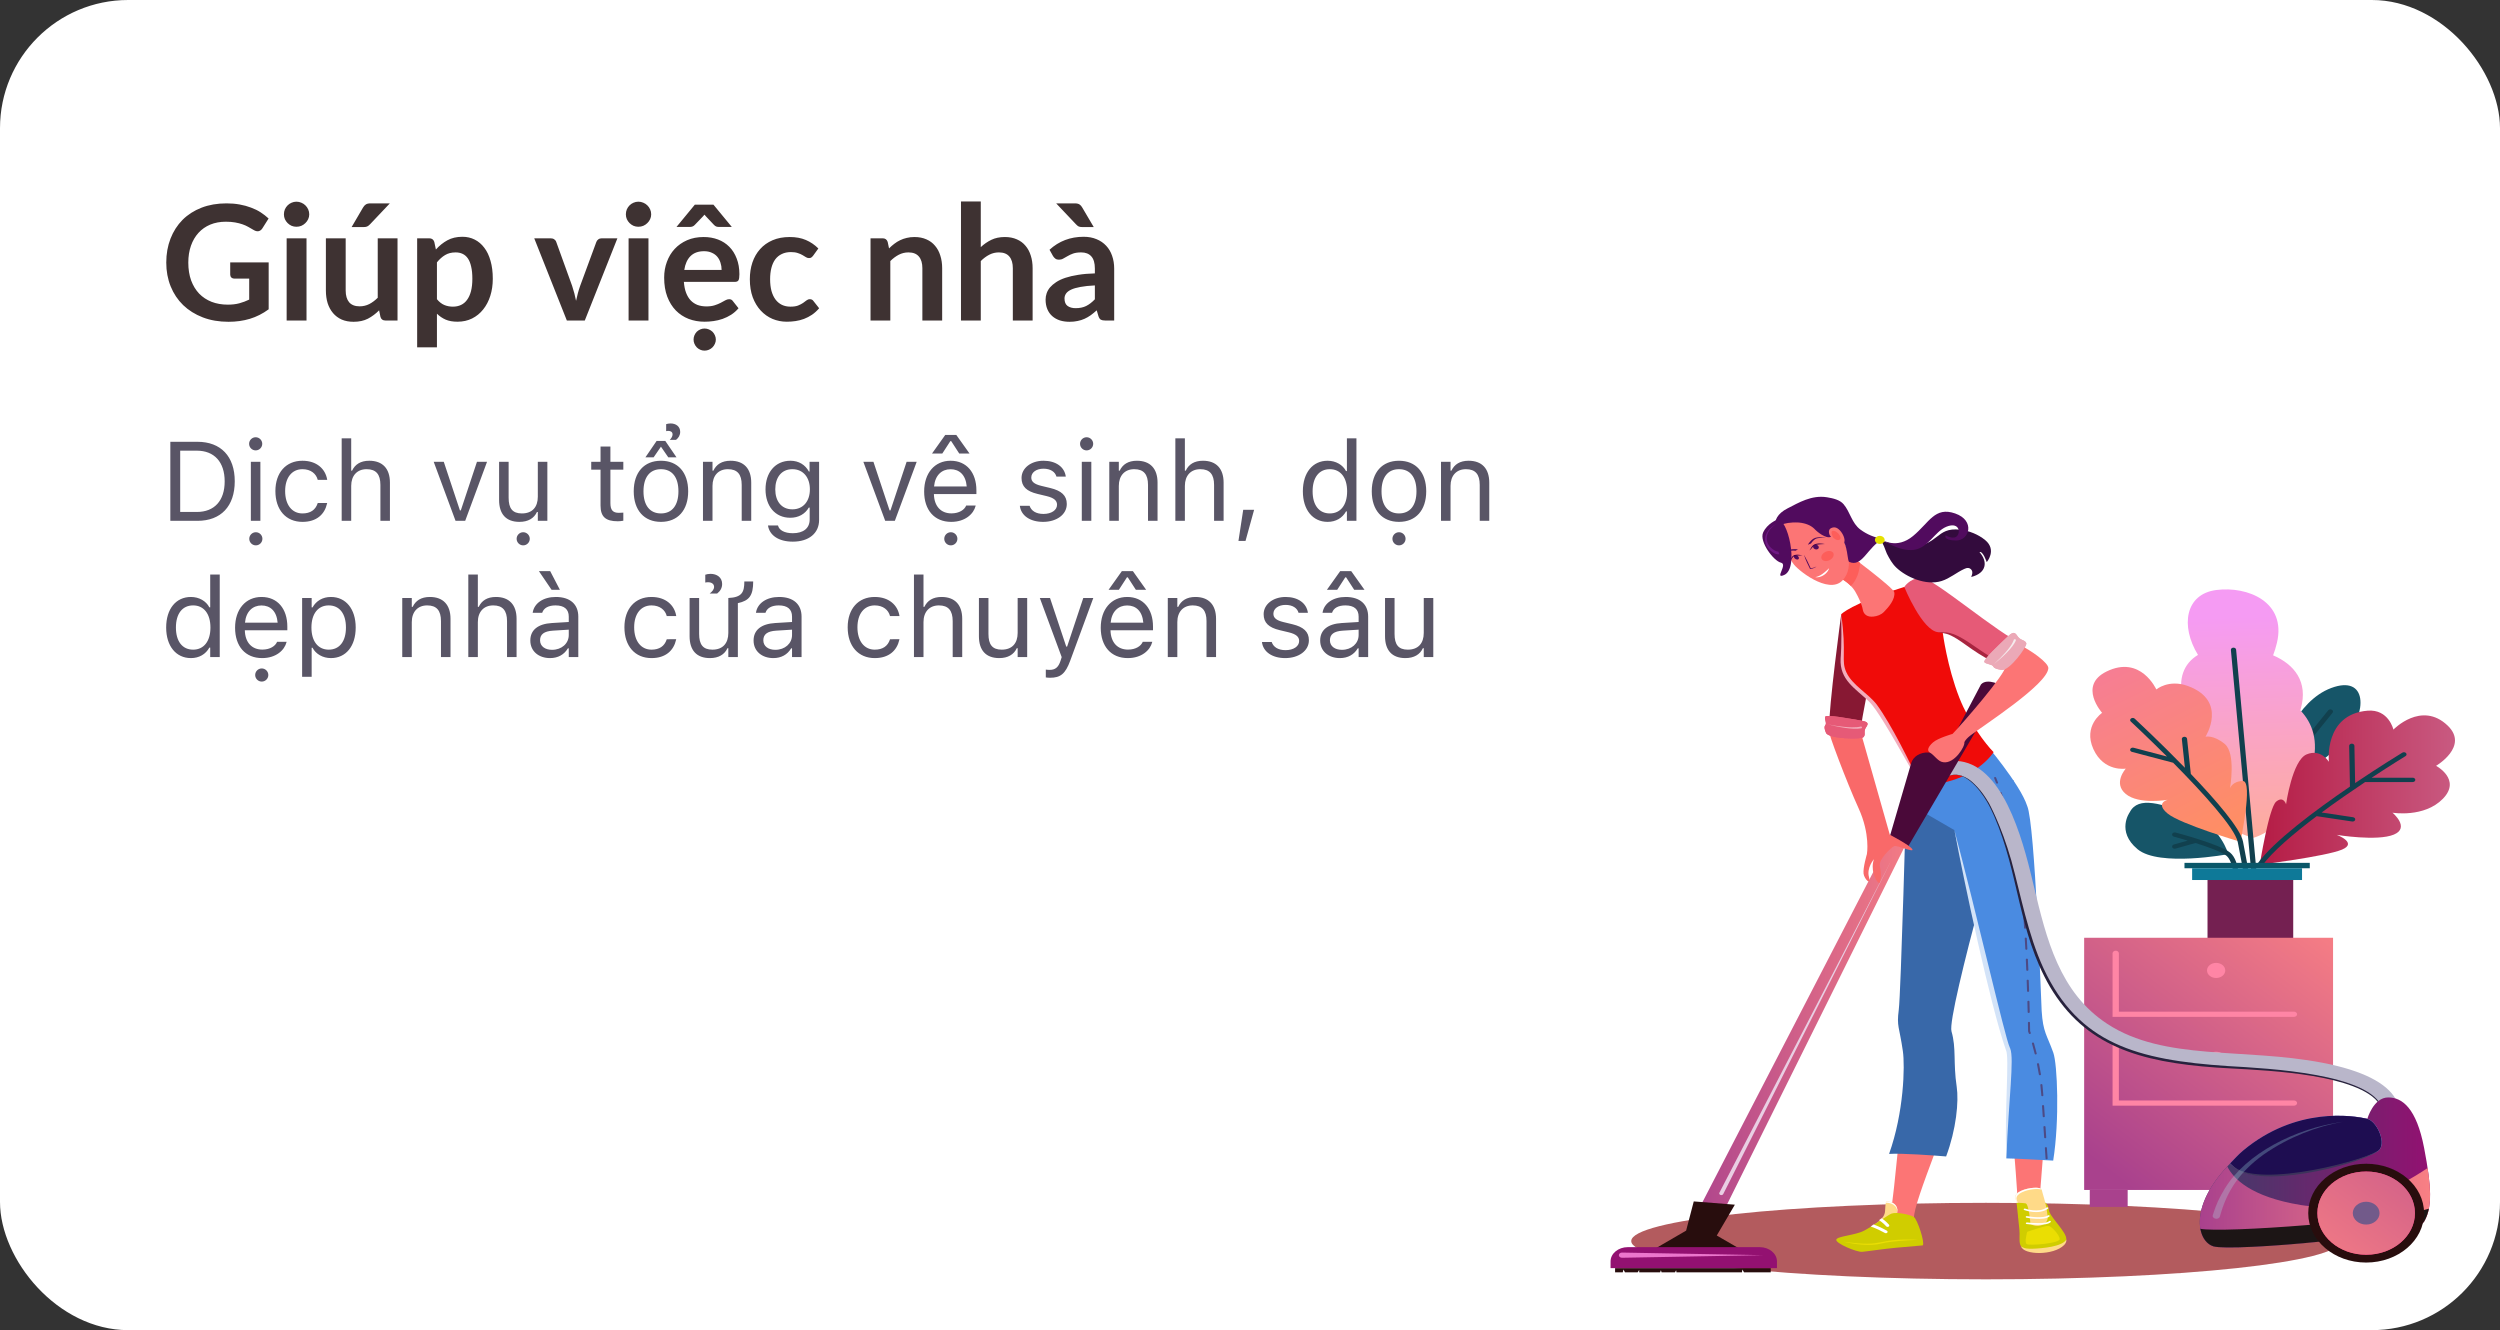 <svg xmlns="http://www.w3.org/2000/svg" width="312" height="166" viewBox="0 0 312 166" fill="none"><rect x="0" y="0" width="312" height="166" fill="#333333" stroke="none"/><rect width="312" height="166" rx="16" fill="white"></rect><path d="M33.53 32.75V38.6C32.797 39.14 32.013 39.537 31.18 39.79C30.353 40.037 29.467 40.16 28.52 40.16C27.34 40.16 26.27 39.977 25.31 39.61C24.357 39.243 23.54 38.733 22.86 38.08C22.187 37.427 21.667 36.647 21.3 35.74C20.933 34.833 20.75 33.843 20.75 32.77C20.75 31.683 20.927 30.687 21.28 29.78C21.633 28.873 22.133 28.093 22.78 27.44C23.433 26.787 24.223 26.28 25.15 25.92C26.077 25.56 27.117 25.38 28.27 25.38C28.857 25.38 29.403 25.427 29.91 25.52C30.423 25.613 30.897 25.743 31.33 25.91C31.77 26.07 32.17 26.267 32.53 26.5C32.89 26.733 33.22 26.99 33.52 27.27L32.75 28.49C32.63 28.683 32.473 28.803 32.28 28.85C32.087 28.89 31.877 28.84 31.65 28.7C31.43 28.573 31.21 28.447 30.99 28.32C30.77 28.193 30.523 28.083 30.25 27.99C29.983 27.897 29.68 27.82 29.34 27.76C29.007 27.7 28.62 27.67 28.18 27.67C27.467 27.67 26.82 27.79 26.24 28.03C25.667 28.27 25.177 28.613 24.77 29.06C24.363 29.507 24.05 30.043 23.83 30.67C23.61 31.297 23.5 31.997 23.5 32.77C23.5 33.597 23.617 34.337 23.85 34.99C24.09 35.637 24.423 36.187 24.85 36.64C25.283 37.087 25.803 37.43 26.41 37.67C27.017 37.903 27.693 38.02 28.44 38.02C28.973 38.02 29.45 37.963 29.87 37.85C30.29 37.737 30.7 37.583 31.1 37.39V34.77H29.28C29.107 34.77 28.97 34.723 28.87 34.63C28.777 34.53 28.73 34.41 28.73 34.27V32.75H33.53ZM38.253 29.74V40H35.773V29.74H38.253ZM38.593 26.75C38.593 26.963 38.549 27.163 38.463 27.35C38.376 27.537 38.259 27.7 38.113 27.84C37.973 27.98 37.806 28.093 37.613 28.18C37.419 28.26 37.213 28.3 36.993 28.3C36.779 28.3 36.576 28.26 36.383 28.18C36.196 28.093 36.033 27.98 35.893 27.84C35.753 27.7 35.639 27.537 35.553 27.35C35.473 27.163 35.433 26.963 35.433 26.75C35.433 26.53 35.473 26.323 35.553 26.13C35.639 25.937 35.753 25.77 35.893 25.63C36.033 25.49 36.196 25.38 36.383 25.3C36.576 25.213 36.779 25.17 36.993 25.17C37.213 25.17 37.419 25.213 37.613 25.3C37.806 25.38 37.973 25.49 38.113 25.63C38.259 25.77 38.376 25.937 38.463 26.13C38.549 26.323 38.593 26.53 38.593 26.75ZM49.611 29.74V40H48.101C47.774 40 47.567 39.85 47.481 39.55L47.311 38.73C46.891 39.157 46.427 39.503 45.921 39.77C45.414 40.03 44.817 40.16 44.131 40.16C43.571 40.16 43.074 40.067 42.641 39.88C42.214 39.687 41.854 39.417 41.561 39.07C41.267 38.723 41.044 38.313 40.891 37.84C40.744 37.36 40.671 36.833 40.671 36.26V29.74H43.141V36.26C43.141 36.887 43.284 37.373 43.571 37.72C43.864 38.06 44.301 38.23 44.881 38.23C45.307 38.23 45.707 38.137 46.081 37.95C46.454 37.757 46.807 37.493 47.141 37.16V29.74H49.611ZM48.651 25.38L46.181 27.99C46.054 28.123 45.931 28.217 45.811 28.27C45.697 28.317 45.547 28.34 45.361 28.34H43.881L45.301 25.91C45.401 25.737 45.517 25.607 45.651 25.52C45.784 25.427 45.984 25.38 46.251 25.38H48.651ZM54.53 37.34C54.81 37.68 55.113 37.92 55.44 38.06C55.773 38.2 56.133 38.27 56.52 38.27C56.893 38.27 57.23 38.2 57.53 38.06C57.83 37.92 58.083 37.707 58.29 37.42C58.503 37.133 58.666 36.773 58.78 36.34C58.893 35.9 58.95 35.383 58.95 34.79C58.95 34.19 58.9 33.683 58.8 33.27C58.706 32.85 58.57 32.51 58.39 32.25C58.21 31.99 57.99 31.8 57.73 31.68C57.477 31.56 57.187 31.5 56.86 31.5C56.346 31.5 55.91 31.61 55.55 31.83C55.19 32.043 54.85 32.347 54.53 32.74V37.34ZM54.4 31.14C54.82 30.667 55.297 30.283 55.83 29.99C56.363 29.697 56.99 29.55 57.71 29.55C58.27 29.55 58.78 29.667 59.24 29.9C59.706 30.133 60.106 30.473 60.44 30.92C60.78 31.36 61.04 31.907 61.22 32.56C61.407 33.207 61.5 33.95 61.5 34.79C61.5 35.557 61.397 36.267 61.19 36.92C60.983 37.573 60.687 38.14 60.3 38.62C59.92 39.1 59.456 39.477 58.91 39.75C58.37 40.017 57.763 40.15 57.09 40.15C56.517 40.15 56.026 40.063 55.62 39.89C55.213 39.71 54.85 39.463 54.53 39.15V43.35H52.06V29.74H53.57C53.89 29.74 54.1 29.89 54.2 30.19L54.4 31.14ZM77.052 29.74L72.982 40H70.742L66.672 29.74H68.712C68.899 29.74 69.052 29.783 69.172 29.87C69.299 29.957 69.382 30.067 69.422 30.2L71.402 35.68C71.509 36 71.602 36.313 71.682 36.62C71.762 36.927 71.832 37.233 71.892 37.54C71.959 37.233 72.032 36.927 72.112 36.62C72.192 36.313 72.289 36 72.402 35.68L74.422 30.2C74.469 30.067 74.552 29.957 74.672 29.87C74.792 29.783 74.935 29.74 75.102 29.74H77.052ZM80.928 29.74V40H78.448V29.74H80.928ZM81.268 26.75C81.268 26.963 81.225 27.163 81.138 27.35C81.052 27.537 80.935 27.7 80.788 27.84C80.648 27.98 80.482 28.093 80.288 28.18C80.095 28.26 79.888 28.3 79.668 28.3C79.455 28.3 79.252 28.26 79.058 28.18C78.872 28.093 78.708 27.98 78.568 27.84C78.428 27.7 78.315 27.537 78.228 27.35C78.148 27.163 78.108 26.963 78.108 26.75C78.108 26.53 78.148 26.323 78.228 26.13C78.315 25.937 78.428 25.77 78.568 25.63C78.708 25.49 78.872 25.38 79.058 25.3C79.252 25.213 79.455 25.17 79.668 25.17C79.888 25.17 80.095 25.213 80.288 25.3C80.482 25.38 80.648 25.49 80.788 25.63C80.935 25.77 81.052 25.937 81.138 26.13C81.225 26.323 81.268 26.53 81.268 26.75ZM90.057 33.69C90.057 33.37 90.01 33.07 89.917 32.79C89.83 32.503 89.697 32.253 89.517 32.04C89.337 31.827 89.107 31.66 88.827 31.54C88.553 31.413 88.233 31.35 87.867 31.35C87.153 31.35 86.59 31.553 86.177 31.96C85.77 32.367 85.51 32.943 85.397 33.69H90.057ZM85.347 35.18C85.387 35.707 85.48 36.163 85.627 36.55C85.773 36.93 85.967 37.247 86.207 37.5C86.447 37.747 86.73 37.933 87.057 38.06C87.39 38.18 87.757 38.24 88.157 38.24C88.557 38.24 88.9 38.193 89.187 38.1C89.48 38.007 89.733 37.903 89.947 37.79C90.167 37.677 90.357 37.573 90.517 37.48C90.683 37.387 90.843 37.34 90.997 37.34C91.203 37.34 91.357 37.417 91.457 37.57L92.167 38.47C91.893 38.79 91.587 39.06 91.247 39.28C90.907 39.493 90.55 39.667 90.177 39.8C89.81 39.927 89.433 40.017 89.047 40.07C88.667 40.123 88.297 40.15 87.937 40.15C87.223 40.15 86.56 40.033 85.947 39.8C85.333 39.56 84.8 39.21 84.347 38.75C83.893 38.283 83.537 37.71 83.277 37.03C83.017 36.343 82.887 35.55 82.887 34.65C82.887 33.95 83 33.293 83.227 32.68C83.453 32.06 83.777 31.523 84.197 31.07C84.623 30.61 85.14 30.247 85.747 29.98C86.36 29.713 87.05 29.58 87.817 29.58C88.463 29.58 89.06 29.683 89.607 29.89C90.153 30.097 90.623 30.4 91.017 30.8C91.41 31.193 91.717 31.68 91.937 32.26C92.163 32.833 92.277 33.49 92.277 34.23C92.277 34.603 92.237 34.857 92.157 34.99C92.077 35.117 91.923 35.18 91.697 35.18H85.347ZM91.327 28.32H89.677C89.583 28.32 89.487 28.303 89.387 28.27C89.293 28.23 89.2 28.163 89.107 28.07L88.127 27.03C88.053 26.963 87.983 26.883 87.917 26.79C87.843 26.883 87.773 26.963 87.707 27.03L86.707 28.07C86.627 28.157 86.537 28.22 86.437 28.26C86.337 28.3 86.237 28.32 86.137 28.32H84.427L86.717 25.54H89.037L91.327 28.32ZM89.337 42.38C89.337 42.567 89.297 42.743 89.217 42.91C89.143 43.077 89.043 43.223 88.917 43.35C88.79 43.477 88.64 43.577 88.467 43.65C88.293 43.723 88.113 43.76 87.927 43.76C87.74 43.76 87.563 43.723 87.397 43.65C87.23 43.577 87.083 43.477 86.957 43.35C86.837 43.223 86.74 43.077 86.667 42.91C86.593 42.743 86.557 42.567 86.557 42.38C86.557 42.193 86.593 42.013 86.667 41.84C86.74 41.673 86.837 41.527 86.957 41.4C87.083 41.28 87.23 41.183 87.397 41.11C87.563 41.037 87.74 41 87.927 41C88.113 41 88.293 41.037 88.467 41.11C88.64 41.183 88.79 41.28 88.917 41.4C89.043 41.527 89.143 41.673 89.217 41.84C89.297 42.013 89.337 42.193 89.337 42.38ZM101.48 31.91C101.407 32.003 101.333 32.077 101.26 32.13C101.193 32.183 101.093 32.21 100.96 32.21C100.833 32.21 100.71 32.173 100.59 32.1C100.47 32.02 100.327 31.933 100.16 31.84C99.993 31.74 99.793 31.653 99.56 31.58C99.334 31.5 99.05 31.46 98.71 31.46C98.277 31.46 97.897 31.54 97.57 31.7C97.243 31.853 96.97 32.077 96.75 32.37C96.537 32.663 96.377 33.02 96.27 33.44C96.163 33.853 96.11 34.323 96.11 34.85C96.11 35.397 96.167 35.883 96.28 36.31C96.4 36.737 96.57 37.097 96.79 37.39C97.01 37.677 97.277 37.897 97.59 38.05C97.903 38.197 98.257 38.27 98.65 38.27C99.043 38.27 99.36 38.223 99.6 38.13C99.847 38.03 100.053 37.923 100.22 37.81C100.387 37.69 100.53 37.583 100.65 37.49C100.777 37.39 100.917 37.34 101.07 37.34C101.27 37.34 101.42 37.417 101.52 37.57L102.23 38.47C101.957 38.79 101.66 39.06 101.34 39.28C101.02 39.493 100.687 39.667 100.34 39.8C100 39.927 99.647 40.017 99.28 40.07C98.92 40.123 98.56 40.15 98.2 40.15C97.567 40.15 96.97 40.033 96.41 39.8C95.85 39.56 95.36 39.213 94.94 38.76C94.52 38.307 94.187 37.753 93.94 37.1C93.7 36.44 93.58 35.69 93.58 34.85C93.58 34.097 93.687 33.4 93.9 32.76C94.12 32.113 94.44 31.557 94.86 31.09C95.28 30.617 95.8 30.247 96.42 29.98C97.04 29.713 97.754 29.58 98.56 29.58C99.327 29.58 99.997 29.703 100.57 29.95C101.15 30.197 101.67 30.55 102.13 31.01L101.48 31.91ZM110.952 31C111.159 30.793 111.375 30.603 111.602 30.43C111.835 30.25 112.079 30.1 112.332 29.98C112.592 29.853 112.869 29.757 113.162 29.69C113.455 29.617 113.775 29.58 114.122 29.58C114.682 29.58 115.179 29.677 115.612 29.87C116.045 30.057 116.405 30.323 116.692 30.67C116.985 31.01 117.205 31.42 117.352 31.9C117.505 32.373 117.582 32.897 117.582 33.47V40H115.112V33.47C115.112 32.843 114.969 32.36 114.682 32.02C114.395 31.673 113.959 31.5 113.372 31.5C112.945 31.5 112.545 31.597 112.172 31.79C111.799 31.983 111.445 32.247 111.112 32.58V40H108.642V29.74H110.152C110.472 29.74 110.682 29.89 110.782 30.19L110.952 31ZM122.401 30.84C122.801 30.467 123.241 30.163 123.721 29.93C124.201 29.697 124.764 29.58 125.411 29.58C125.971 29.58 126.468 29.677 126.901 29.87C127.334 30.057 127.694 30.323 127.981 30.67C128.274 31.01 128.494 31.42 128.641 31.9C128.794 32.373 128.871 32.897 128.871 33.47V40H126.401V33.47C126.401 32.843 126.258 32.36 125.971 32.02C125.684 31.673 125.248 31.5 124.661 31.5C124.234 31.5 123.834 31.597 123.461 31.79C123.088 31.983 122.734 32.247 122.401 32.58V40H119.931V25.14H122.401V30.84ZM136.64 35.62C135.927 35.653 135.327 35.717 134.84 35.81C134.353 35.897 133.963 36.01 133.67 36.15C133.377 36.29 133.167 36.453 133.04 36.64C132.913 36.827 132.85 37.03 132.85 37.25C132.85 37.683 132.977 37.993 133.23 38.18C133.49 38.367 133.827 38.46 134.24 38.46C134.747 38.46 135.183 38.37 135.55 38.19C135.923 38.003 136.287 37.723 136.64 37.35V35.62ZM130.98 31.17C132.16 30.09 133.58 29.55 135.24 29.55C135.84 29.55 136.377 29.65 136.85 29.85C137.323 30.043 137.723 30.317 138.05 30.67C138.377 31.017 138.623 31.433 138.79 31.92C138.963 32.407 139.05 32.94 139.05 33.52V40H137.93C137.697 40 137.517 39.967 137.39 39.9C137.263 39.827 137.163 39.683 137.09 39.47L136.87 38.73C136.61 38.963 136.357 39.17 136.11 39.35C135.863 39.523 135.607 39.67 135.34 39.79C135.073 39.91 134.787 40 134.48 40.06C134.18 40.127 133.847 40.16 133.48 40.16C133.047 40.16 132.647 40.103 132.28 39.99C131.913 39.87 131.597 39.693 131.33 39.46C131.063 39.227 130.857 38.937 130.71 38.59C130.563 38.243 130.49 37.84 130.49 37.38C130.49 37.12 130.533 36.863 130.62 36.61C130.707 36.35 130.847 36.103 131.04 35.87C131.24 35.637 131.497 35.417 131.81 35.21C132.123 35.003 132.507 34.823 132.96 34.67C133.42 34.517 133.953 34.393 134.56 34.3C135.167 34.2 135.86 34.14 136.64 34.12V33.52C136.64 32.833 136.493 32.327 136.2 32C135.907 31.667 135.483 31.5 134.93 31.5C134.53 31.5 134.197 31.547 133.93 31.64C133.67 31.733 133.44 31.84 133.24 31.96C133.04 32.073 132.857 32.177 132.69 32.27C132.53 32.363 132.35 32.41 132.15 32.41C131.977 32.41 131.83 32.367 131.71 32.28C131.59 32.187 131.493 32.08 131.42 31.96L130.98 31.17ZM134.12 25.38C134.393 25.38 134.597 25.427 134.73 25.52C134.863 25.607 134.977 25.737 135.07 25.91L136.5 28.34H135.09C134.903 28.34 134.75 28.317 134.63 28.27C134.517 28.217 134.4 28.123 134.28 27.99L131.81 25.38H134.12Z" fill="#3E3232"></path><path d="M21.258 65V55.136H24.642C27.567 55.136 29.297 56.961 29.297 60.058V60.071C29.297 63.175 27.574 65 24.642 65H21.258ZM22.488 63.893H24.56C26.761 63.893 28.039 62.484 28.039 60.085V60.071C28.039 57.665 26.747 56.243 24.56 56.243H22.488V63.893ZM31.908 56.209C31.457 56.209 31.088 55.84 31.088 55.389C31.088 54.938 31.457 54.568 31.908 54.568C32.359 54.568 32.728 54.938 32.728 55.389C32.728 55.84 32.359 56.209 31.908 56.209ZM31.307 65V57.631H32.496V65H31.307ZM31.929 68.062C31.477 68.062 31.108 67.693 31.108 67.242C31.108 66.791 31.477 66.422 31.929 66.422C32.38 66.422 32.749 66.791 32.749 67.242C32.749 67.693 32.38 68.062 31.929 68.062ZM37.753 65.13C35.688 65.13 34.369 63.633 34.369 61.295V61.281C34.369 58.991 35.682 57.501 37.746 57.501C39.537 57.501 40.61 58.533 40.829 59.846L40.836 59.887H39.653L39.647 59.866C39.462 59.142 38.806 58.554 37.746 58.554C36.42 58.554 35.586 59.62 35.586 61.281V61.295C35.586 62.99 36.434 64.077 37.746 64.077C38.737 64.077 39.366 63.64 39.64 62.819L39.653 62.778L40.829 62.772L40.815 62.847C40.515 64.18 39.523 65.13 37.753 65.13ZM42.641 65V54.705H43.83V58.738H43.94C44.309 57.959 44.999 57.501 46.086 57.501C47.74 57.501 48.663 58.478 48.663 60.228V65H47.474V60.516C47.474 59.19 46.927 58.554 45.751 58.554C44.575 58.554 43.83 59.347 43.83 60.639V65H42.641ZM56.852 65L54.125 57.631H55.383L57.399 63.701H57.509L59.525 57.631H60.783L58.056 65H56.852ZM64.823 65.13C63.148 65.13 62.287 64.145 62.287 62.402V57.631H63.477V62.115C63.477 63.441 63.955 64.077 65.131 64.077C66.43 64.077 67.12 63.284 67.12 61.992V57.631H68.31V65H67.12V63.899H67.011C66.648 64.686 65.903 65.13 64.823 65.13ZM65.295 68.062C64.844 68.062 64.475 67.693 64.475 67.242C64.475 66.791 64.844 66.422 65.295 66.422C65.746 66.422 66.115 66.791 66.115 67.242C66.115 67.693 65.746 68.062 65.295 68.062ZM77.101 65.055C75.583 65.055 74.947 64.494 74.947 63.086V58.615H73.785V57.631H74.947V55.724H76.178V57.631H77.791V58.615H76.178V62.785C76.178 63.653 76.478 64.002 77.244 64.002C77.456 64.002 77.572 63.995 77.791 63.975V64.986C77.559 65.027 77.333 65.055 77.101 65.055ZM83.588 54.897C83.8 54.678 83.936 54.445 83.936 54.213C83.936 53.926 83.725 53.775 83.403 53.775C83.301 53.775 83.212 53.789 83.137 53.81V52.935C83.28 52.887 83.472 52.846 83.684 52.846C84.347 52.846 84.887 53.215 84.887 53.898C84.887 54.315 84.689 54.644 84.367 54.897H83.588ZM80.546 57.077L81.947 55.026H83.027L84.429 57.077H83.403L82.487 55.744L81.571 57.077H80.546ZM82.487 65.13C80.389 65.13 79.09 63.681 79.09 61.322V61.309C79.09 58.943 80.389 57.501 82.487 57.501C84.586 57.501 85.885 58.943 85.885 61.309V61.322C85.885 63.681 84.586 65.13 82.487 65.13ZM82.487 64.077C83.882 64.077 84.668 63.059 84.668 61.322V61.309C84.668 59.565 83.882 58.554 82.487 58.554C81.093 58.554 80.307 59.565 80.307 61.309V61.322C80.307 63.059 81.093 64.077 82.487 64.077ZM87.731 65V57.631H88.92V58.738H89.029C89.398 57.959 90.089 57.501 91.176 57.501C92.83 57.501 93.753 58.478 93.753 60.228V65H92.564V60.516C92.564 59.19 92.017 58.554 90.841 58.554C89.665 58.554 88.92 59.347 88.92 60.639V65H87.731ZM98.941 67.598C97.164 67.598 96.029 66.798 95.845 65.588L95.858 65.581H97.089L97.096 65.588C97.226 66.148 97.882 66.545 98.941 66.545C100.261 66.545 101.047 65.923 101.047 64.836V63.346H100.938C100.473 64.159 99.639 64.617 98.627 64.617C96.72 64.617 95.537 63.141 95.537 61.076V61.062C95.537 58.998 96.727 57.501 98.654 57.501C99.693 57.501 100.5 58.014 100.951 58.848H101.033V57.631H102.223V64.897C102.223 66.545 100.951 67.598 98.941 67.598ZM98.887 63.565C100.254 63.565 101.074 62.539 101.074 61.076V61.062C101.074 59.6 100.247 58.554 98.887 58.554C97.519 58.554 96.754 59.6 96.754 61.062V61.076C96.754 62.539 97.519 63.565 98.887 63.565ZM110.474 65L107.746 57.631H109.004L111.021 63.701H111.13L113.146 57.631H114.404L111.677 65H110.474ZM116.312 56.605L117.966 54.281H119.347L121.001 56.605H119.716L118.711 55.054H118.602L117.597 56.605H116.312ZM118.711 65.13C116.605 65.13 115.334 63.653 115.334 61.343V61.336C115.334 59.06 116.633 57.501 118.636 57.501C120.639 57.501 121.855 58.991 121.855 61.192V61.657H116.551C116.585 63.182 117.426 64.07 118.738 64.07C119.736 64.07 120.352 63.599 120.55 63.154L120.577 63.093H121.767L121.753 63.148C121.5 64.145 120.447 65.13 118.711 65.13ZM118.629 58.56C117.535 58.56 116.701 59.306 116.571 60.707H120.646C120.522 59.251 119.716 58.56 118.629 58.56ZM118.663 68.062C118.212 68.062 117.843 67.693 117.843 67.242C117.843 66.791 118.212 66.422 118.663 66.422C119.114 66.422 119.483 66.791 119.483 67.242C119.483 67.693 119.114 68.062 118.663 68.062ZM130.182 65.13C128.541 65.13 127.413 64.337 127.276 63.12H128.493C128.691 63.735 129.279 64.139 130.223 64.139C131.214 64.139 131.918 63.667 131.918 62.997V62.983C131.918 62.484 131.542 62.136 130.633 61.917L129.491 61.644C128.11 61.315 127.488 60.714 127.488 59.654V59.648C127.488 58.424 128.664 57.501 130.229 57.501C131.774 57.501 132.848 58.273 133.012 59.477H131.843C131.686 58.895 131.111 58.492 130.223 58.492C129.348 58.492 128.705 58.943 128.705 59.593V59.606C128.705 60.105 129.074 60.42 129.942 60.632L131.077 60.905C132.465 61.24 133.135 61.842 133.135 62.895V62.908C133.135 64.221 131.856 65.13 130.182 65.13ZM135.609 56.209C135.158 56.209 134.789 55.84 134.789 55.389C134.789 54.938 135.158 54.568 135.609 54.568C136.061 54.568 136.43 54.938 136.43 55.389C136.43 55.84 136.061 56.209 135.609 56.209ZM135.008 65V57.631H136.197V65H135.008ZM138.439 65V57.631H139.629V58.738H139.738C140.107 57.959 140.798 57.501 141.885 57.501C143.539 57.501 144.462 58.478 144.462 60.228V65H143.272V60.516C143.272 59.19 142.726 58.554 141.55 58.554C140.374 58.554 139.629 59.347 139.629 60.639V65H138.439ZM146.684 65V54.705H147.873V58.738H147.982C148.352 57.959 149.042 57.501 150.129 57.501C151.783 57.501 152.706 58.478 152.706 60.228V65H151.517V60.516C151.517 59.19 150.97 58.554 149.794 58.554C148.618 58.554 147.873 59.347 147.873 60.639V65H146.684ZM154.559 67.509L155.153 63.619H156.514L155.44 67.509H154.559ZM165.688 65.13C163.821 65.13 162.598 63.619 162.598 61.322V61.309C162.598 58.998 163.814 57.501 165.688 57.501C166.699 57.501 167.581 58.007 167.984 58.793H168.094V54.705H169.283V65H168.094V63.824H167.984C167.533 64.644 166.713 65.13 165.688 65.13ZM165.961 64.077C167.301 64.077 168.121 63.024 168.121 61.322V61.309C168.121 59.606 167.301 58.554 165.961 58.554C164.614 58.554 163.814 59.593 163.814 61.309V61.322C163.814 63.038 164.614 64.077 165.961 64.077ZM174.595 65.13C172.496 65.13 171.197 63.681 171.197 61.322V61.309C171.197 58.943 172.496 57.501 174.595 57.501C176.693 57.501 177.992 58.943 177.992 61.309V61.322C177.992 63.681 176.693 65.13 174.595 65.13ZM174.595 64.077C175.989 64.077 176.775 63.059 176.775 61.322V61.309C176.775 59.565 175.989 58.554 174.595 58.554C173.2 58.554 172.414 59.565 172.414 61.309V61.322C172.414 63.059 173.2 64.077 174.595 64.077ZM174.595 68.062C174.144 68.062 173.774 67.693 173.774 67.242C173.774 66.791 174.144 66.422 174.595 66.422C175.046 66.422 175.415 66.791 175.415 67.242C175.415 67.693 175.046 68.062 174.595 68.062ZM179.838 65V57.631H181.027V58.738H181.137C181.506 57.959 182.196 57.501 183.283 57.501C184.938 57.501 185.86 58.478 185.86 60.228V65H184.671V60.516C184.671 59.19 184.124 58.554 182.948 58.554C181.772 58.554 181.027 59.347 181.027 60.639V65H179.838ZM23.828 82.13C21.962 82.13 20.738 80.619 20.738 78.322V78.309C20.738 75.998 21.955 74.501 23.828 74.501C24.84 74.501 25.722 75.007 26.125 75.793H26.234V71.705H27.424V82H26.234V80.824H26.125C25.674 81.644 24.854 82.13 23.828 82.13ZM24.102 81.077C25.441 81.077 26.262 80.024 26.262 78.322V78.309C26.262 76.606 25.441 75.554 24.102 75.554C22.755 75.554 21.955 76.593 21.955 78.309V78.322C21.955 80.038 22.755 81.077 24.102 81.077ZM32.715 82.13C30.609 82.13 29.338 80.653 29.338 78.343V78.336C29.338 76.06 30.637 74.501 32.64 74.501C34.643 74.501 35.859 75.991 35.859 78.192V78.657H30.555C30.589 80.182 31.43 81.07 32.742 81.07C33.74 81.07 34.355 80.599 34.554 80.154L34.581 80.093H35.77L35.757 80.147C35.504 81.145 34.451 82.13 32.715 82.13ZM32.633 75.561C31.539 75.561 30.705 76.306 30.575 77.707H34.649C34.526 76.251 33.72 75.561 32.633 75.561ZM32.667 85.062C32.216 85.062 31.847 84.693 31.847 84.242C31.847 83.791 32.216 83.422 32.667 83.422C33.118 83.422 33.487 83.791 33.487 84.242C33.487 84.693 33.118 85.062 32.667 85.062ZM37.705 84.461V74.631H38.895V75.807H39.004C39.455 74.986 40.275 74.501 41.301 74.501C43.167 74.501 44.391 76.012 44.391 78.309V78.322C44.391 80.633 43.174 82.13 41.301 82.13C40.289 82.13 39.407 81.624 39.004 80.838H38.895V84.461H37.705ZM41.027 81.077C42.374 81.077 43.174 80.038 43.174 78.322V78.309C43.174 76.593 42.374 75.554 41.027 75.554C39.688 75.554 38.867 76.606 38.867 78.309V78.322C38.867 80.024 39.688 81.077 41.027 81.077ZM50.201 82V74.631H51.391V75.738H51.5C51.869 74.959 52.56 74.501 53.647 74.501C55.301 74.501 56.224 75.478 56.224 77.228V82H55.034V77.516C55.034 76.189 54.487 75.554 53.312 75.554C52.136 75.554 51.391 76.347 51.391 77.639V82H50.201ZM58.445 82V71.705H59.635V75.738H59.744C60.113 74.959 60.804 74.501 61.891 74.501C63.545 74.501 64.468 75.478 64.468 77.228V82H63.278V77.516C63.278 76.189 62.731 75.554 61.556 75.554C60.38 75.554 59.635 76.347 59.635 77.639V82H58.445ZM68.836 73.606L67.257 71.281H68.665L69.875 73.606H68.836ZM68.644 82.13C67.243 82.13 66.184 81.282 66.184 79.942V79.929C66.184 78.616 67.154 77.857 68.87 77.755L70.982 77.625V76.955C70.982 76.046 70.429 75.554 69.328 75.554C68.446 75.554 67.865 75.882 67.674 76.456L67.667 76.477H66.478L66.484 76.436C66.676 75.28 67.797 74.501 69.369 74.501C71.167 74.501 72.172 75.424 72.172 76.955V82H70.982V80.913H70.873C70.408 81.699 69.636 82.13 68.644 82.13ZM67.4 79.915C67.4 80.66 68.036 81.098 68.891 81.098C70.101 81.098 70.982 80.305 70.982 79.252V78.582L69.014 78.705C67.893 78.773 67.4 79.17 67.4 79.901V79.915ZM81.311 82.13C79.247 82.13 77.928 80.633 77.928 78.295V78.281C77.928 75.991 79.24 74.501 81.305 74.501C83.096 74.501 84.169 75.533 84.388 76.846L84.394 76.887H83.212L83.205 76.866C83.02 76.142 82.364 75.554 81.305 75.554C79.978 75.554 79.144 76.62 79.144 78.281V78.295C79.144 79.99 79.992 81.077 81.305 81.077C82.296 81.077 82.925 80.64 83.198 79.819L83.212 79.778L84.388 79.772L84.374 79.847C84.073 81.18 83.082 82.13 81.311 82.13ZM88.564 74.077C88.899 73.817 89.118 73.544 89.118 73.243C89.118 72.888 88.824 72.662 88.353 72.662C88.216 72.662 88.113 72.683 88.018 72.703V71.726C88.195 71.664 88.421 71.616 88.674 71.616C89.474 71.616 90.123 72.061 90.123 72.881C90.123 73.38 89.884 73.776 89.494 74.077H88.564ZM88.599 82.13C86.924 82.13 86.062 81.145 86.062 79.402V74.631H87.252V79.115C87.252 80.441 87.731 81.077 88.906 81.077C90.205 81.077 90.895 80.284 90.895 78.992V74.631C92.605 74.549 92.892 73.906 92.892 72.566H93.999C93.999 74.316 93.514 74.966 92.085 75.273V82H90.895V80.899H90.786C90.424 81.686 89.679 82.13 88.599 82.13ZM96.508 82.13C95.106 82.13 94.047 81.282 94.047 79.942V79.929C94.047 78.616 95.018 77.857 96.733 77.755L98.846 77.625V76.955C98.846 76.046 98.292 75.554 97.191 75.554C96.31 75.554 95.728 75.882 95.537 76.456L95.53 76.477H94.341L94.348 76.436C94.539 75.28 95.66 74.501 97.232 74.501C99.03 74.501 100.035 75.424 100.035 76.955V82H98.846V80.913H98.736C98.272 81.699 97.499 82.13 96.508 82.13ZM95.264 79.915C95.264 80.66 95.899 81.098 96.754 81.098C97.964 81.098 98.846 80.305 98.846 79.252V78.582L96.877 78.705C95.756 78.773 95.264 79.17 95.264 79.901V79.915ZM109.175 82.13C107.11 82.13 105.791 80.633 105.791 78.295V78.281C105.791 75.991 107.104 74.501 109.168 74.501C110.959 74.501 112.032 75.533 112.251 76.846L112.258 76.887H111.075L111.068 76.866C110.884 76.142 110.228 75.554 109.168 75.554C107.842 75.554 107.008 76.62 107.008 78.281V78.295C107.008 79.99 107.855 81.077 109.168 81.077C110.159 81.077 110.788 80.64 111.062 79.819L111.075 79.778L112.251 79.772L112.237 79.847C111.937 81.18 110.945 82.13 109.175 82.13ZM114.062 82V71.705H115.252V75.738H115.361C115.73 74.959 116.421 74.501 117.508 74.501C119.162 74.501 120.085 75.478 120.085 77.228V82H118.896V77.516C118.896 76.189 118.349 75.554 117.173 75.554C115.997 75.554 115.252 76.347 115.252 77.639V82H114.062ZM124.706 82.13C123.031 82.13 122.17 81.145 122.17 79.402V74.631H123.359V79.115C123.359 80.441 123.838 81.077 125.014 81.077C126.312 81.077 127.003 80.284 127.003 78.992V74.631H128.192V82H127.003V80.899H126.894C126.531 81.686 125.786 82.13 124.706 82.13ZM131.043 84.584C130.886 84.584 130.681 84.57 130.517 84.543V83.565C130.66 83.593 130.845 83.6 131.009 83.6C131.686 83.6 132.096 83.292 132.362 82.444L132.499 82.007L129.771 74.631H131.043L133.066 80.694H133.176L135.192 74.631H136.443L133.565 82.451C132.957 84.106 132.349 84.584 131.043 84.584ZM138.351 73.606L140.005 71.281H141.386L143.04 73.606H141.755L140.75 72.054H140.641L139.636 73.606H138.351ZM140.75 82.13C138.645 82.13 137.373 80.653 137.373 78.343V78.336C137.373 76.06 138.672 74.501 140.675 74.501C142.678 74.501 143.895 75.991 143.895 78.192V78.657H138.59C138.624 80.182 139.465 81.07 140.777 81.07C141.775 81.07 142.391 80.599 142.589 80.154L142.616 80.093H143.806L143.792 80.147C143.539 81.145 142.486 82.13 140.75 82.13ZM140.668 75.561C139.574 75.561 138.74 76.306 138.61 77.707H142.685C142.562 76.251 141.755 75.561 140.668 75.561ZM145.74 82V74.631H146.93V75.738H147.039C147.408 74.959 148.099 74.501 149.186 74.501C150.84 74.501 151.763 75.478 151.763 77.228V82H150.573V77.516C150.573 76.189 150.026 75.554 148.851 75.554C147.675 75.554 146.93 76.347 146.93 77.639V82H145.74ZM160.396 82.13C158.756 82.13 157.628 81.337 157.491 80.12H158.708C158.906 80.735 159.494 81.139 160.438 81.139C161.429 81.139 162.133 80.667 162.133 79.997V79.983C162.133 79.484 161.757 79.136 160.848 78.917L159.706 78.644C158.325 78.315 157.703 77.714 157.703 76.654V76.647C157.703 75.424 158.879 74.501 160.444 74.501C161.989 74.501 163.062 75.273 163.227 76.477H162.058C161.9 75.895 161.326 75.492 160.438 75.492C159.562 75.492 158.92 75.943 158.92 76.593V76.606C158.92 77.106 159.289 77.42 160.157 77.632L161.292 77.905C162.68 78.24 163.35 78.842 163.35 79.894V79.908C163.35 81.221 162.071 82.13 160.396 82.13ZM165.599 73.606L167.253 71.281H168.634L170.288 73.606H169.003L167.998 72.054H167.889L166.884 73.606H165.599ZM167.219 82.13C165.817 82.13 164.758 81.282 164.758 79.942V79.929C164.758 78.616 165.729 77.857 167.444 77.755L169.557 77.625V76.955C169.557 76.046 169.003 75.554 167.902 75.554C167.021 75.554 166.439 75.882 166.248 76.456L166.241 76.477H165.052L165.059 76.436C165.25 75.28 166.371 74.501 167.943 74.501C169.741 74.501 170.746 75.424 170.746 76.955V82H169.557V80.913H169.447C168.982 81.699 168.21 82.13 167.219 82.13ZM165.975 79.915C165.975 80.66 166.61 81.098 167.465 81.098C168.675 81.098 169.557 80.305 169.557 79.252V78.582L167.588 78.705C166.467 78.773 165.975 79.17 165.975 79.901V79.915ZM175.388 82.13C173.713 82.13 172.852 81.145 172.852 79.402V74.631H174.041V79.115C174.041 80.441 174.52 81.077 175.695 81.077C176.994 81.077 177.685 80.284 177.685 78.992V74.631H178.874V82H177.685V80.899H177.575C177.213 81.686 176.468 82.13 175.388 82.13Z" fill="#595566"></path><path d="M284.6 93.684C284.6 93.684 286.46 87.53 290.943 85.86C295.426 84.19 295.535 88.85 292.583 92.352C289.632 95.854 281.922 99.833 281.922 99.833L284.6 93.684Z" fill="#165568"></path><path d="M281.921 100.104C281.859 100.104 281.795 100.089 281.738 100.058C281.587 99.976 281.547 99.807 281.647 99.682L290.559 88.65C290.659 88.525 290.863 88.492 291.014 88.575C291.165 88.658 291.205 88.826 291.105 88.951L282.194 99.983C282.13 100.061 282.026 100.104 281.921 100.104Z" fill="#11404E"></path><path d="M265.789 101.375C265.789 101.375 264.066 103.748 266.774 105.988C269.48 108.225 278.091 106.598 278.091 106.598C278.091 106.598 277.155 103.098 273.499 101.714C269.842 100.33 266.856 99.273 265.789 101.375Z" fill="#165568"></path><path d="M272.404 87.043C271.841 84.836 272.451 82.833 274.31 81.735C272.085 78.106 272.726 74.135 276.588 73.634C280.496 73.126 285.381 75.099 284.16 80.23C284.025 80.799 283.863 81.315 283.684 81.785C286.334 82.919 288.082 85.087 287.142 88.433C287.122 88.506 287.102 88.576 287.08 88.647C288.641 90.266 289.371 92.537 288.592 95.517C286.583 103.21 281.212 104.563 281.212 104.563C281.212 104.563 276.342 103.463 272.526 97.968C269.64 93.812 269.51 89.317 272.4 87.043H272.404Z" fill="url(#paint0_linear_1258_86115)"></path><path d="M282.018 107.917C282.018 107.917 283.154 100.799 284.07 100.041C284.986 99.284 285.301 100.377 285.301 100.377C285.301 100.377 286.071 94.896 287.866 94.147C289.662 93.399 290.638 95.07 290.638 95.07C290.638 95.07 289.995 89.152 295.474 88.693C298.103 88.473 298.699 91.054 298.699 91.054C298.699 91.054 302.186 87.43 305.453 90.538C308.187 93.138 304.021 95.575 304.021 95.575C304.021 95.575 307.219 97.272 304.877 99.681C302.535 102.091 298.582 101.425 298.582 101.425C298.582 101.425 300.824 103.294 298.753 104.157C296.683 105.021 291.636 104.193 291.636 104.193C291.636 104.193 294.29 105.193 292.271 106.036C290.254 106.878 282.018 107.918 282.018 107.918V107.917Z" fill="url(#paint1_linear_1258_86115)"></path><path d="M278.716 80.826C278.896 80.814 279.055 80.927 279.068 81.076L281.855 111.459C281.87 111.608 281.733 111.739 281.553 111.75C281.544 111.75 281.537 111.75 281.528 111.75C281.358 111.75 281.214 111.642 281.202 111.499L278.414 81.115C278.399 80.966 278.536 80.835 278.716 80.824V80.826Z" fill="#11404E"></path><path d="M271.298 105.391L273.028 104.905C272.336 104.697 271.719 104.524 271.303 104.414C271.13 104.369 271.036 104.215 271.092 104.072C271.147 103.931 271.332 103.852 271.505 103.898C271.733 103.958 277.088 105.387 278.319 106.406C279.594 107.46 279.486 110.546 279.481 110.677C279.476 110.823 279.33 110.939 279.153 110.939C279.15 110.939 279.146 110.939 279.142 110.939C278.962 110.934 278.82 110.809 278.825 110.659C278.858 109.834 278.747 107.528 277.855 106.79C277.298 106.33 275.599 105.712 274 105.206L271.511 105.906C271.476 105.917 271.44 105.921 271.405 105.921C271.269 105.921 271.141 105.851 271.094 105.738C271.036 105.596 271.127 105.443 271.298 105.394V105.391Z" fill="#11404E"></path><path d="M281.735 107.779C283.769 104.969 288.966 101.102 293.272 98.167L293.176 93.085C293.172 92.935 293.318 92.812 293.498 92.809C293.669 92.801 293.828 92.926 293.831 93.075L293.92 97.727C297.049 95.617 299.573 94.077 299.815 93.929C299.962 93.84 300.166 93.866 300.274 93.987C300.381 94.107 300.35 94.277 300.204 94.366C300.155 94.396 298.4 95.467 295.985 97.058H301.104C301.286 97.058 301.432 97.18 301.432 97.329C301.432 97.479 301.284 97.6 301.104 97.6H295.168C293.494 98.716 291.588 100.031 289.736 101.4L293.664 101.99C293.842 102.017 293.961 102.159 293.928 102.305C293.899 102.436 293.76 102.528 293.605 102.528C293.585 102.528 293.567 102.528 293.547 102.523L289.122 101.858C286.244 104.023 283.589 106.277 282.301 108.056C282.239 108.14 282.13 108.188 282.019 108.188C281.961 108.188 281.904 108.176 281.852 108.151C281.697 108.074 281.646 107.907 281.739 107.779H281.735Z" fill="#11404E"></path><path d="M279.601 105.059C279.601 105.059 281.212 97.473 279.918 97.473C278.623 97.473 278.306 98.367 278.306 98.367C278.306 98.367 279.071 94.027 277.651 92.851C276.23 91.675 275.245 91.946 275.245 91.946C275.245 91.946 278.088 87.471 273.058 85.616C270.646 84.726 269.109 86.045 269.109 86.045C269.109 86.045 267.168 81.7 262.89 83.807C259.309 85.57 262.344 88.962 262.344 88.962C262.344 88.962 259.939 90.589 261.252 93.484C262.564 96.378 265.298 95.925 265.298 95.925C265.298 95.925 263.657 97.733 265.298 99.09C266.938 100.447 270.52 99.813 270.52 99.813C270.52 99.813 268.921 100.209 270.52 101.531C272.119 102.853 279.604 105.058 279.604 105.058L279.601 105.059Z" fill="url(#paint2_linear_1258_86115)"></path><path d="M266.267 93.316L270.439 94.417C267.988 91.971 265.973 90.095 265.923 90.048C265.803 89.937 265.816 89.765 265.951 89.666C266.085 89.567 266.293 89.577 266.413 89.689C266.663 89.92 269.6 92.655 272.675 95.817L272.293 92.244C272.276 92.095 272.409 91.964 272.591 91.95C272.77 91.937 272.932 92.048 272.947 92.197L273.416 96.587C276.539 99.849 279.595 103.38 279.924 105.018C280.591 108.331 281.141 111.956 281.146 111.992C281.168 112.141 281.04 112.276 280.862 112.294C280.847 112.294 280.835 112.296 280.82 112.296C280.656 112.296 280.516 112.195 280.494 112.058C280.489 112.022 279.941 108.408 279.276 105.105C278.912 103.291 274.78 98.799 271.209 95.191L266.067 93.836C265.894 93.79 265.8 93.637 265.854 93.495C265.909 93.352 266.094 93.274 266.266 93.319L266.267 93.316Z" fill="#11404E"></path><path d="M275.498 109.309H286.194V117.559H275.498V109.309Z" fill="#742051"></path><path d="M272.623 107.684H288.259V108.358H272.623V107.684Z" fill="#0A5769"></path><path d="M273.578 108.357H287.295V109.826H273.578V108.357Z" fill="#0E7998"></path><path d="M203.58 154.887C203.58 157.524 223.397 159.66 247.842 159.66C272.288 159.66 292.104 157.524 292.104 154.887C292.104 152.25 272.288 150.113 247.842 150.113C223.397 150.113 203.58 152.25 203.58 154.887Z" fill="#B35B5E"></path><path d="M260.102 117.033H291.165V148.506H260.102V117.033Z" fill="url(#paint3_linear_1258_86115)"></path><path d="M285.594 148.506H290.324V150.623H285.594V148.506Z" fill="url(#paint4_linear_1258_86115)"></path><path d="M260.803 148.506H265.533V150.623H260.803V148.506Z" fill="url(#paint5_linear_1258_86115)"></path><path d="M263.646 126.905H286.282C286.5 126.905 286.677 126.759 286.677 126.579C286.677 126.4 286.5 126.253 286.282 126.253H264.435V118.972C264.435 118.793 264.258 118.646 264.041 118.646C263.825 118.646 263.648 118.793 263.648 118.972V126.905H263.646Z" fill="#FF85A5"></path><path d="M275.434 121.111C275.434 121.632 275.944 122.053 276.574 122.053C277.204 122.053 277.714 121.632 277.714 121.111C277.714 120.59 277.204 120.168 276.574 120.168C275.944 120.168 275.434 120.59 275.434 121.111Z" fill="#FF85A5"></path><path d="M263.646 137.99H286.282C286.5 137.99 286.677 137.844 286.677 137.663C286.677 137.482 286.5 137.336 286.282 137.336H264.435V130.055C264.435 129.875 264.258 129.729 264.041 129.729C263.825 129.729 263.648 129.875 263.648 130.055V137.988L263.646 137.99Z" fill="#FF85A5"></path><path d="M275.434 132.197C275.434 132.718 275.944 133.139 276.574 133.139C277.204 133.139 277.714 132.718 277.714 132.197C277.714 131.676 277.204 131.254 276.574 131.254C275.944 131.254 275.434 131.676 275.434 132.197Z" fill="#FF85A5"></path><path d="M254.579 150.012C254.522 149.625 254.741 147.106 254.985 143.998C253.785 144.01 252.588 144.04 251.392 144.1C251.64 147.081 251.829 149.951 251.907 151.982L255.607 151.318C255.28 150.6 254.728 151.042 254.579 150.014V150.012Z" fill="#FC7575"></path><path d="M251.674 150.114C251.674 150.114 251.88 152.106 252.02 153.46C252.16 154.814 251.548 155.94 253.6 156.077C255.653 156.213 257.752 155.583 257.872 154.692C257.992 153.8 255.785 151.87 255.694 150.993C255.603 150.117 254.99 149.799 254.68 150.102C254.372 150.405 251.674 150.114 251.674 150.114Z" fill="#D0CD00"></path><path d="M252.237 155.543C252.616 155.841 253.122 155.856 253.674 155.84C254.85 155.808 257.412 155.579 257.875 154.689C257.929 154.926 257.793 155.177 257.612 155.372C256.285 156.721 252.527 156.644 252.237 155.545V155.543Z" fill="#FFDA88"></path><path d="M255.548 151.866C255.654 152.981 253.828 153.438 253.161 152.463C253.15 152.448 253.139 152.432 253.13 152.417C252.076 150.846 251.965 150.402 251.746 150.045C251.504 149.647 251.185 149.102 252.205 148.629C253.223 148.157 254.771 148.092 254.811 148.489C254.838 148.756 255.392 150.185 255.548 151.864V151.866Z" fill="#FFDA88"></path><path d="M252.203 148.631C251.185 149.104 251.502 149.649 251.744 150.046C251.961 150.403 252.073 150.847 253.128 152.418C253.139 152.433 253.15 152.45 253.159 152.465C253.219 152.552 253.288 152.629 253.364 152.694C253.346 152.671 253.328 152.647 253.312 152.623C253.301 152.608 253.29 152.591 253.281 152.576C252.226 151.005 252.115 150.561 251.897 150.204C251.655 149.807 251.338 149.262 252.356 148.789C253.192 148.4 254.384 148.287 254.807 148.479C254.737 148.093 253.21 148.161 252.201 148.629L252.203 148.631Z" fill="white"></path><path d="M253.394 152.716C253.394 152.716 253.222 150.249 252.787 150.178C252.352 150.107 251.678 150.113 251.678 150.113C251.678 150.113 252.152 152.583 252.7 152.966C253.248 153.348 253.394 152.717 253.394 152.717V152.716Z" fill="#D0CD00"></path><path d="M255.627 150.759C255.631 150.789 255.616 150.821 255.586 150.844C254.451 151.67 252.703 151.044 252.63 151.018C252.568 150.996 252.541 150.937 252.568 150.886C252.596 150.835 252.667 150.812 252.729 150.835C252.745 150.841 254.407 151.434 255.425 150.693C255.476 150.657 255.553 150.66 255.598 150.702C255.616 150.719 255.626 150.74 255.627 150.759Z" fill="white"></path><path d="M255.798 151.742C255.802 151.772 255.789 151.803 255.76 151.825C255.061 152.366 252.989 151.985 252.901 151.968C252.836 151.956 252.796 151.902 252.808 151.848C252.823 151.793 252.888 151.759 252.954 151.771C253.517 151.876 255.09 152.066 255.592 151.678C255.642 151.64 255.718 151.641 255.765 151.682C255.785 151.699 255.795 151.72 255.798 151.742Z" fill="white"></path><path d="M255.949 152.449C255.951 152.475 255.942 152.502 255.92 152.523C255.374 153.059 253.174 152.792 252.924 152.761C252.859 152.752 252.812 152.702 252.823 152.646C252.833 152.592 252.895 152.554 252.961 152.562C253.6 152.645 255.343 152.774 255.732 152.393C255.776 152.351 255.852 152.345 255.903 152.381C255.929 152.399 255.944 152.423 255.947 152.45L255.949 152.449Z" fill="white"></path><path d="M252.999 153.727C252.999 153.727 252.613 155.041 252.935 155.265C253.258 155.489 257.111 155.172 257.054 154.62C256.998 154.069 256.014 153.042 255.663 152.984C255.31 152.925 252.999 153.727 252.999 153.727Z" fill="#EADE03"></path><path d="M241.429 143.959C239.897 143.833 238.361 143.789 236.818 143.897C236.518 147.016 236.203 149.769 236.046 150.93C235.891 152.08 235.784 153.113 235.686 154.035L239.245 153.89C239.245 153.89 238.921 152.875 238.865 152.043C238.796 151.029 240.094 147.534 241.429 143.961V143.959Z" fill="#FC7575"></path><path d="M235.399 149.938C235.399 149.938 236.631 149.885 236.792 150.954C236.952 152.025 235.48 153.582 235.48 153.582L233.884 152.837C233.884 152.837 235.218 152.149 235.257 151.129C235.295 150.11 235.399 149.938 235.399 149.938Z" fill="#FFDA88"></path><path d="M236.779 151.109C236.788 151.176 236.792 151.245 236.79 151.316C236.806 151.192 236.81 151.07 236.792 150.954C236.631 149.884 235.399 149.938 235.399 149.938C235.399 149.938 235.379 149.973 235.353 150.098C235.511 150.096 236.63 150.116 236.779 151.109Z" fill="white"></path><path d="M239.96 155.426C239.96 155.426 238.001 155.597 236.628 155.718C235.257 155.838 233.084 156.167 232.4 156.227C231.713 156.287 229.06 155.167 229.166 154.715C229.273 154.263 231.54 154.176 232.653 153.581C233.766 152.986 235.645 151.614 236.047 151.461C236.677 151.22 238.42 151.587 238.853 151.881C239.286 152.175 240.264 155.11 239.958 155.426H239.96Z" fill="#D0CD00"></path><path d="M239.374 154.721C233.811 154.488 235.548 155.729 230.04 154.962C231.397 155.284 233.378 155.549 234.733 155.203C235.468 155.015 236.253 154.946 237.029 154.873C237.808 154.805 238.591 154.763 239.374 154.723V154.721Z" fill="#EADE03"></path><path d="M235.533 153.83C235.468 153.911 235.336 153.931 235.24 153.877C234.901 153.684 234.16 153.306 233.463 153.067C233.581 152.984 233.699 152.898 233.821 152.811C234.659 153.122 235.426 153.554 235.478 153.585C235.575 153.64 235.6 153.75 235.535 153.83H235.533Z" fill="white"></path><path d="M235.695 153.087C235.6 153.144 235.468 153.124 235.4 153.045C235.395 153.037 235.049 152.638 234.506 152.272C234.617 152.191 234.726 152.111 234.832 152.037C235.38 152.417 235.719 152.81 235.744 152.84C235.813 152.92 235.79 153.029 235.695 153.087Z" fill="white"></path><path d="M244.195 135.62C243.741 132.583 244.166 130.845 243.546 128.71C242.927 126.574 251.312 97.385 251.312 97.385L237.918 98.846C237.918 98.846 237.237 123.969 236.964 126.047C236.689 128.125 237.033 128.106 237.477 131.175C237.75 133.058 237.605 138.835 235.758 144.008C237.301 143.901 241.345 144.197 242.876 144.325C244.144 140.933 244.471 137.465 244.196 135.621L244.195 135.62Z" fill="#3868A9"></path><path d="M256.256 131.384C255.451 129.125 254.972 128.872 254.799 126.15C254.757 125.479 253.965 102.759 252.995 100.586C252.11 97.844 247.667 92.67 247.667 92.67L239.043 93.319L238.93 100.714L243.905 103.598C244.278 105.25 249.753 129.484 250.615 130.976C251.099 131.816 250.371 138.455 250.387 144.568C251.583 144.574 255.041 144.789 256.239 144.843C257.053 139.734 256.757 132.793 256.256 131.385V131.384Z" fill="#4A8BE1"></path><path d="M243.909 103.596C245.027 109.609 248.372 125.441 250.344 131.052C250.806 131.904 250.138 138.593 250.391 144.566C250.688 137.09 251.389 132.135 250.874 130.85L250.816 130.719C250.218 129.477 246.658 113.906 243.909 103.596Z" fill="#D3E3F8"></path><path d="M249.114 97.039C249.09 96.983 249.016 96.953 248.948 96.973C248.881 96.992 248.844 97.054 248.868 97.11C248.868 97.111 248.957 97.322 249.107 97.721C249.125 97.769 249.179 97.799 249.238 97.796C249.249 97.796 249.26 97.795 249.269 97.792C249.338 97.774 249.376 97.714 249.354 97.656C249.203 97.253 249.112 97.04 249.112 97.037L249.114 97.039Z" fill="#4D4A84"></path><path d="M253.143 124.891C253.077 124.891 253.014 124.942 253.016 125.001C253.03 125.475 253.041 125.916 253.05 126.315C253.05 126.374 253.112 126.422 253.183 126.421C253.183 126.421 253.187 126.421 253.189 126.421C253.258 126.418 253.312 126.369 253.311 126.311C253.301 125.912 253.289 125.47 253.276 124.996C253.276 124.936 253.214 124.889 253.143 124.891Z" fill="#4D4A84"></path><path d="M254.182 131.474C254.074 131.041 253.96 130.608 253.84 130.186C253.823 130.129 253.752 130.093 253.683 130.106C253.614 130.12 253.57 130.179 253.586 130.236C253.707 130.656 253.821 131.087 253.927 131.516C253.94 131.569 253.998 131.605 254.062 131.602C254.067 131.602 254.074 131.602 254.08 131.6C254.151 131.588 254.196 131.531 254.182 131.474Z" fill="#4D4A84"></path><path d="M254.6 134.195C254.671 134.188 254.722 134.133 254.711 134.073C254.642 133.647 254.56 133.209 254.471 132.771C254.458 132.712 254.391 132.67 254.32 132.682C254.249 132.692 254.202 132.748 254.212 132.807C254.302 133.243 254.384 133.679 254.451 134.103C254.46 134.159 254.52 134.2 254.588 134.197C254.591 134.197 254.595 134.197 254.599 134.197L254.6 134.195Z" fill="#4D4A84"></path><path d="M253.361 128.678C253.361 128.601 253.354 128.228 253.343 127.627C253.343 127.567 253.283 127.52 253.21 127.522C253.141 127.522 253.081 127.571 253.082 127.631C253.097 128.309 253.102 128.696 253.102 128.698V128.713L253.108 128.728C253.108 128.728 253.139 128.812 253.192 128.967C253.208 129.017 253.264 129.048 253.325 129.045C253.334 129.045 253.343 129.044 253.352 129.041C253.421 129.024 253.461 128.966 253.443 128.908C253.403 128.788 253.374 128.71 253.363 128.68L253.361 128.678Z" fill="#4D4A84"></path><path d="M254.964 137.909C254.893 137.912 254.837 137.963 254.842 138.021L254.931 139.333C254.935 139.393 254.997 139.438 255.068 139.434C255.141 139.431 255.196 139.38 255.19 139.321L255.101 138.009C255.097 137.951 255.035 137.904 254.962 137.909H254.964Z" fill="#4D4A84"></path><path d="M255.319 143.159C255.248 143.162 255.191 143.213 255.197 143.271L255.286 144.585C255.29 144.643 255.352 144.69 255.423 144.685C255.495 144.682 255.55 144.631 255.545 144.573L255.455 143.259C255.452 143.201 255.39 143.154 255.319 143.159Z" fill="#4D4A84"></path><path d="M251.586 105.331C251.487 104.901 251.385 104.466 251.28 104.04C251.265 103.981 251.196 103.942 251.127 103.956C251.056 103.968 251.01 104.025 251.025 104.082C251.13 104.508 251.232 104.941 251.329 105.37C251.342 105.424 251.4 105.46 251.464 105.457C251.469 105.457 251.475 105.457 251.48 105.456C251.551 105.445 251.597 105.388 251.584 105.329L251.586 105.331Z" fill="#4D4A84"></path><path d="M254.752 135.287C254.681 135.293 254.628 135.346 254.635 135.405C254.679 135.79 254.715 136.174 254.741 136.544L254.752 136.712C254.755 136.77 254.817 136.817 254.888 136.813C254.959 136.81 255.016 136.758 255.01 136.7L254.999 136.532C254.974 136.159 254.939 135.774 254.894 135.385C254.887 135.326 254.823 135.283 254.752 135.289V135.287Z" fill="#4D4A84"></path><path d="M255.142 140.531C255.069 140.534 255.015 140.586 255.02 140.644L255.109 141.957C255.113 142.018 255.175 142.063 255.248 142.058C255.319 142.055 255.375 142.004 255.37 141.945L255.281 140.634C255.277 140.574 255.215 140.528 255.144 140.531H255.142Z" fill="#4D4A84"></path><path d="M252.946 117.108C252.943 117.048 252.883 117.003 252.81 117.006C252.739 117.009 252.684 117.06 252.688 117.119C252.713 117.559 252.737 117.997 252.759 118.432C252.762 118.492 252.823 118.537 252.895 118.536C252.966 118.533 253.021 118.483 253.017 118.423C252.996 117.988 252.972 117.55 252.946 117.11V117.108Z" fill="#4D4A84"></path><path d="M253.052 122.26C252.983 122.264 252.923 122.311 252.927 122.371C252.943 122.824 252.958 123.264 252.972 123.684C252.974 123.745 253.034 123.791 253.107 123.79C253.107 123.79 253.109 123.79 253.111 123.79C253.18 123.787 253.236 123.737 253.234 123.68C253.22 123.258 253.205 122.818 253.189 122.365C253.187 122.306 253.127 122.258 253.054 122.261L253.052 122.26Z" fill="#4D4A84"></path><path d="M252.43 111.758C252.359 111.762 252.305 111.814 252.31 111.874C252.35 112.303 252.386 112.74 252.423 113.184C252.428 113.243 252.488 113.288 252.559 113.285C252.632 113.28 252.685 113.229 252.681 113.17C252.645 112.726 252.609 112.288 252.569 111.859C252.563 111.8 252.501 111.756 252.432 111.759C252.432 111.759 252.432 111.759 252.43 111.759V111.758Z" fill="#4D4A84"></path><path d="M250.599 101.471C250.583 101.413 250.512 101.378 250.443 101.392C250.373 101.405 250.33 101.464 250.346 101.521C250.466 101.94 250.585 102.37 250.699 102.8C250.714 102.852 250.77 102.887 250.834 102.884C250.841 102.884 250.849 102.884 250.854 102.881C250.925 102.869 250.969 102.81 250.954 102.753C250.84 102.322 250.721 101.89 250.599 101.47V101.471Z" fill="#4D4A84"></path><path d="M253.081 119.737C253.08 119.677 253.018 119.631 252.947 119.633C252.947 119.633 252.947 119.633 252.945 119.633C252.874 119.636 252.819 119.686 252.821 119.744C252.841 120.189 252.861 120.628 252.877 121.057C252.879 121.118 252.939 121.164 253.012 121.161H253.016C253.087 121.158 253.141 121.109 253.14 121.05C253.121 120.619 253.103 120.181 253.083 119.735L253.081 119.737Z" fill="#4D4A84"></path><path d="M252.642 114.381C252.571 114.384 252.514 114.435 252.52 114.495C252.533 114.67 252.545 114.846 252.556 115.022C252.575 115.283 252.591 115.544 252.607 115.806C252.611 115.864 252.673 115.911 252.744 115.908C252.815 115.905 252.871 115.854 252.866 115.795C252.849 115.533 252.831 115.271 252.815 115.01C252.802 114.834 252.791 114.658 252.778 114.482C252.775 114.423 252.713 114.378 252.64 114.381H252.642Z" fill="#4D4A84"></path><path d="M249.644 98.847C249.575 98.864 249.535 98.923 249.553 98.98C249.69 99.385 249.828 99.811 249.963 100.246C249.979 100.298 250.036 100.331 250.096 100.328C250.105 100.328 250.112 100.328 250.121 100.325C250.191 100.31 250.233 100.251 250.216 100.194C250.08 99.755 249.941 99.328 249.805 98.923C249.785 98.865 249.714 98.832 249.644 98.847Z" fill="#4D4A84"></path><path d="M252.03 109.26C252.081 109.668 252.132 110.108 252.181 110.567C252.187 110.626 252.249 110.668 252.318 110.665H252.322C252.393 110.659 252.446 110.608 252.44 110.548C252.391 110.088 252.34 109.647 252.289 109.238C252.282 109.179 252.212 109.135 252.145 109.141C252.074 109.147 252.021 109.2 252.029 109.26H252.03Z" fill="#4D4A84"></path><path d="M251.613 106.662C251.693 107.046 251.771 107.481 251.846 107.957C251.855 108.015 251.915 108.054 251.982 108.051C251.986 108.051 251.99 108.051 251.992 108.051C252.063 108.043 252.114 107.989 252.104 107.93C252.03 107.451 251.951 107.013 251.87 106.626C251.857 106.567 251.791 106.528 251.718 106.539C251.647 106.549 251.6 106.605 251.613 106.664V106.662Z" fill="#4D4A84"></path><path d="M228.254 91.191C228.212 88.205 229.784 76.664 229.784 76.664C229.784 76.664 232.189 81.796 232.854 83.627C233.586 85.644 232.347 88.703 232.174 91.614C231.186 91.089 229.414 91.4 228.254 91.191Z" fill="#871833"></path><path d="M229.779 76.664C229.779 76.664 230.917 75.369 237.656 73.251C237.998 73.144 242.454 78.942 242.454 78.942C242.454 78.942 242.993 83.171 244.528 87.086C245.719 90.122 247.811 92.885 248.802 93.868C248.802 93.868 246.449 97.786 239.685 98.038C239.685 98.038 235.101 88.944 233.443 87.396C231.784 85.848 229.753 84.684 229.906 82.225C230.059 79.767 229.781 76.664 229.781 76.664H229.779Z" fill="#F00B09"></path><path d="M239.684 98.037C238.505 95.389 235.993 90.324 234.221 87.935C233.114 86.497 231.191 85.535 230.437 83.924C229.721 82.397 230.494 81.674 229.778 76.664C229.876 80.67 229.716 82.011 229.711 82.175C229.554 84.862 231.544 85.904 233.292 87.586C234.174 88.438 236.004 91.632 236.639 92.713C237.662 94.483 238.664 96.263 239.684 98.038V98.037Z" fill="#F3ACBB"></path><path d="M237.656 73.252C237.656 73.252 238.247 72.258 239.689 72.064C241.019 71.885 249.624 79.329 252.397 80.334C251.931 81.379 251.068 82.359 250.826 83.465C249.357 82.758 247.683 81.861 246.312 80.876C243.49 78.849 243.04 79.001 241.885 78.899C239.888 78.723 237.654 73.252 237.654 73.252H237.656Z" fill="#E65A77"></path><path d="M250.824 83.461C249.584 82.673 247.936 81.731 246.622 80.793C244.018 78.968 243.353 78.856 241.884 78.897C242.8 79.082 243.025 78.998 244.242 79.74C245.793 80.719 247.494 82.302 250.824 83.461Z" fill="#A8243F"></path><path d="M212.48 156.466L240.199 100.629L238.371 99.959L209.563 155.642L212.48 156.466Z" fill="url(#paint6_linear_1258_86115)"></path><path d="M206.05 156.126L210.428 153.581L211.382 149.936L216.511 150.345L214.252 154.193L217.771 156.229L206.05 156.126Z" fill="#280D0D"></path><path d="M220.989 158.26V158.788H217.655L217.446 158.433L217.393 158.788H209.226L209.181 158.525L209.035 158.788H207.367L207.28 158.525L207.183 158.788H204.574V158.484L204.383 158.788H202.8L202.609 158.433L202.518 158.788H201.562V158.26H220.989Z" fill="#280D0D"></path><path d="M219.613 155.643H203.151C201.963 155.643 200.998 156.439 200.998 157.423V158.263H221.764V157.423C221.764 156.441 220.799 155.643 219.611 155.643H219.613Z" fill="#931171"></path><path d="M219.987 156.644L202.432 156.32C202.215 156.316 202.037 156.457 202.031 156.637C202.026 156.816 202.197 156.963 202.414 156.968H202.432L219.987 156.644Z" fill="#EC76CD"></path><path d="M236.08 107.293L214.581 148.849C214.524 148.958 214.586 149.085 214.717 149.132C214.85 149.178 215.003 149.127 215.06 149.019L236.08 107.293Z" fill="#E9CFE3"></path><path d="M297.615 143.622C301.313 138.95 300.086 134.593 289.8 132.624C280.009 130.749 270.116 132.434 263.002 127.788C257.004 123.872 255.39 117.139 253.832 110.628C252.765 106.17 250.532 96.403 245.151 95.104C242.857 94.55 241.231 95.828 241.164 95.882L242.617 97.12L242.608 97.128C242.642 97.101 243.469 96.483 244.592 96.766C245.911 97.099 248.458 98.837 250.711 106.734C252.799 114.055 253.642 123.873 261.709 129.141C266.618 132.347 273.042 132.925 279.202 133.244C283.05 133.443 294.76 134.048 297.043 137.819C297.812 139.087 297.417 140.721 295.869 142.677L297.613 143.621L297.615 143.622Z" fill="#B9B6CA"></path><path d="M242.605 97.129C243.348 96.619 244.326 96.616 244.894 96.89C244.907 96.896 245.14 96.995 245.125 96.989C247.158 98.048 248.501 101.047 248.494 101.037C248.507 101.064 248.897 101.9 248.873 101.849C251.996 109.037 251.843 116.263 255.829 123.14C260.197 130.49 266.898 132.551 276.629 133.234C280.398 133.508 291.108 133.636 295.602 136.519C298.205 138.189 297.627 140.377 295.865 142.68C296.892 141.398 297.822 139.796 297.325 138.31C295.868 133.988 283.189 133.344 278.058 133.047C266.621 132.286 259.436 130.235 255.048 120.887C253.063 116.594 252.205 111.709 251.012 107.381C249.743 102.949 248.17 100.138 248.199 100.191C247.999 99.874 247.677 99.313 247.163 98.667C246.092 97.402 245.524 97.149 245.524 97.149C245.289 96.991 244.887 96.839 244.916 96.851C244.716 96.759 244.295 96.662 243.884 96.685C243.412 96.712 242.959 96.875 242.605 97.128V97.129Z" fill="#27223D"></path><path d="M238.527 95.213L235.756 104.705L237.986 105.896L249.89 85.598C249.89 85.598 248.02 84.529 247.224 85.422L242.697 94.027L240.672 93.912C239.669 93.855 238.762 94.406 238.525 95.213H238.527Z" fill="#4A0939"></path><path d="M295.441 139.636C295.441 139.636 296.202 136.959 298.055 136.959C299.8 136.959 301.573 138.298 302.526 143.247C303.476 148.197 303.571 150.671 302.526 152.457C301.479 154.243 278.464 156.231 276.23 155.541C273.996 154.852 272.902 149.699 279.939 143.695C286.977 137.691 295.441 139.638 295.441 139.638V139.636Z" fill="url(#paint7_linear_1258_86115)"></path><path d="M276.229 155.54C278.465 156.23 301.48 154.242 302.525 152.457C303.377 151.006 303.472 149.096 302.965 145.77C299.273 148.253 293.207 151.378 287.142 150.388C280.865 149.364 278.706 147.067 277.963 145.574C273.145 150.742 274.23 154.926 276.227 155.541L276.229 155.54Z" fill="url(#paint8_linear_1258_86115)"></path><path d="M278.313 145.205C278.484 145.367 278.701 145.56 278.83 145.671C282.201 148.546 296.056 144.697 296.983 143.45C297.758 142.405 296.573 139.915 295.437 139.636C293.671 139.204 286.544 138.186 279.936 143.693C279.329 144.197 278.798 144.708 278.311 145.205H278.313Z" fill="#9986CE"></path><path d="M278.313 145.204C278.484 145.367 278.701 145.559 278.83 145.671C282.201 148.545 296.056 144.696 296.983 143.45C297.758 142.405 296.573 139.914 295.437 139.635C293.671 139.203 286.544 138.083 279.936 143.591C279.329 144.096 278.798 144.707 278.311 145.204H278.313Z" fill="#9986CE"></path><path d="M278.313 145.204C278.484 145.367 278.701 145.559 278.83 145.671C282.201 148.545 296.056 144.696 296.983 143.45C297.758 142.405 296.573 139.914 295.437 139.635C293.671 139.203 286.544 138.083 279.936 143.591C279.329 144.096 278.798 144.707 278.311 145.204H278.313Z" fill="#1E0D51"></path><path d="M278.753 145.577C282.05 148.399 295.951 144.615 296.985 143.451C295.924 144.84 283.172 148.451 279.184 145.964C278.846 145.751 278.563 145.489 278.314 145.207C278.447 145.343 278.605 145.455 278.753 145.579V145.577Z" fill="#3C335B"></path><path d="M303.123 150.846C303.001 151.454 302.804 151.98 302.524 152.457C301.477 154.243 278.463 156.231 276.228 155.541C275.451 155.302 274.814 154.522 274.606 153.354C277.361 153.898 297.73 152.418 303.123 150.847V150.846Z" fill="#1C1515"></path><path d="M288.067 151.401C288.067 154.807 291.303 157.567 295.294 157.567C299.286 157.567 302.523 154.807 302.523 151.401C302.523 147.995 299.288 145.234 295.294 145.234C291.301 145.234 288.067 147.995 288.067 151.401Z" fill="#280D0D"></path><path d="M289.21 151.401C289.21 154.268 291.936 156.593 295.298 156.593C298.659 156.593 301.385 154.268 301.385 151.401C301.385 148.534 298.659 146.207 295.298 146.207C291.936 146.207 289.21 148.532 289.21 151.401Z" fill="#ED1E79"></path><path d="M289.21 151.401C289.21 154.268 291.936 156.593 295.298 156.593C298.659 156.593 301.385 154.268 301.385 151.401C301.385 148.534 298.659 146.207 295.298 146.207C291.936 146.207 289.21 148.532 289.21 151.401Z" fill="url(#paint9_linear_1258_86115)"></path><path d="M293.627 151.401C293.627 152.187 294.376 152.826 295.297 152.826C296.218 152.826 296.967 152.187 296.967 151.401C296.967 150.615 296.218 149.977 295.297 149.977C294.376 149.977 293.627 150.615 293.627 151.401Z" fill="#725A8A"></path><path opacity="0.26" d="M292.379 139.998C286.403 140.837 280.334 143.958 277.675 148.303C276.936 149.554 276.661 150.081 276.16 151.629C276.004 152.111 276.885 152.308 277.042 151.825C277.045 151.814 277.054 151.783 277.051 151.793C277.875 148.782 279.381 146.338 282.497 144.086C285.669 141.873 289.238 140.548 292.379 139.998Z" fill="#AEF2F3"></path><path d="M232.374 91.933L235.85 104.178C235.85 104.178 238.321 105.454 238.649 105.97C238.978 106.487 236.744 105.445 236.394 105.597C236.043 105.75 234.382 107.262 234.608 108.142C234.868 109.158 234.683 110.325 234.481 110.194C233.974 109.867 233.437 108.416 233.872 107.222C233.872 107.222 232.927 108.31 233.248 109.452C233.568 110.592 232.665 109.739 232.572 109.029C232.479 108.318 232.991 106.589 232.991 106.589C232.991 106.589 233.43 104.109 231.951 100.873C230.473 97.637 228.075 91.266 228.251 91.189C228.426 91.112 232.376 91.931 232.376 91.931L232.374 91.933Z" fill="#F96969"></path><path d="M227.892 91.465C227.892 91.465 227.553 90.769 227.79 90.516C228.028 90.261 227.651 89.752 227.793 89.441C227.937 89.129 230.88 89.7 232.267 89.928C233.655 90.157 232.857 90.617 232.742 91.055C232.626 91.493 232.833 91.701 232.553 92.001C232.273 92.3 228.214 92.23 227.892 91.466V91.465Z" fill="#E65A77"></path><path d="M228.132 90.404C229.201 90.681 231.204 91.111 232.282 90.895C232.451 90.862 232.384 90.63 232.214 90.674C232.187 90.675 231.663 90.864 230.184 90.716C229.496 90.65 228.811 90.541 228.132 90.404Z" fill="#F2ACBB"></path><path d="M249.814 83.605C249.814 83.605 248.907 83.513 248.773 83.198C248.636 82.885 247.902 82.916 247.656 82.645C247.409 82.376 249.587 80.389 250.572 79.432C251.557 78.474 251.606 79.326 251.999 79.639C252.393 79.953 252.72 79.898 252.881 80.269C253.041 80.639 250.785 83.745 249.816 83.603L249.814 83.605Z" fill="#EBA9B7"></path><path d="M248.839 82.878C249.702 82.193 251.226 80.862 251.581 79.918C251.638 79.77 251.361 79.704 251.315 79.856C251.303 79.879 251.215 80.38 250.267 81.448C249.826 81.946 249.345 82.422 248.839 82.877V82.878Z" fill="#F5EBED"></path><path d="M227.892 91.465C227.892 91.465 227.553 90.769 227.79 90.516C228.028 90.261 227.651 89.752 227.793 89.441C227.937 89.129 230.88 89.7 232.267 89.928C233.655 90.157 232.857 90.617 232.742 91.055C232.626 91.493 232.833 91.701 232.553 92.001C232.273 92.3 228.214 92.23 227.892 91.466V91.465Z" fill="#E65A77"></path><path d="M228.132 90.404C229.201 90.681 231.204 91.111 232.282 90.895C232.451 90.862 232.384 90.63 232.214 90.674C232.187 90.675 231.663 90.864 230.184 90.716C229.496 90.65 228.811 90.541 228.132 90.404Z" fill="#F2ACBB"></path><path d="M241.237 92.653C241.849 92.112 243.679 91.59 243.679 91.59C244.781 90.457 250.396 84.003 250.285 83.151C250.269 83.029 249.938 82.873 249.379 82.687C250.056 81.882 250.983 80.974 251.948 80.418C253.446 81.15 255.67 82.711 255.633 83.392C255.524 85.393 247.694 90.427 245.926 91.772C245.531 92.073 245.291 92.349 245.152 92.614C245.267 93.15 243.907 95.361 242.507 95.124C242.159 95.065 241.971 94.915 241.647 94.614C241.321 94.312 241.219 94.153 240.835 93.909C240.451 93.665 240.627 93.194 241.239 92.653H241.237Z" fill="#FC7575"></path><path d="M249.814 83.605C249.814 83.605 248.907 83.513 248.773 83.198C248.636 82.885 247.902 82.916 247.656 82.645C247.409 82.376 249.587 80.389 250.572 79.432C251.557 78.474 251.606 79.326 251.999 79.639C252.393 79.953 252.72 79.898 252.881 80.269C253.041 80.639 250.785 83.745 249.816 83.603L249.814 83.605Z" fill="#EBA9B7"></path><path d="M248.839 82.878C249.702 82.193 251.226 80.862 251.581 79.918C251.638 79.77 251.361 79.704 251.315 79.856C251.303 79.879 251.215 80.38 250.267 81.448C249.826 81.946 249.345 82.422 248.839 82.877V82.878Z" fill="#F5EBED"></path><path d="M238.273 68.21C242.015 68.176 241.524 65.75 244.614 66.104C245.761 66.235 246.897 66.703 247.744 67.397C249.255 68.638 247.944 70.156 247.944 70.156C247.944 70.156 247.478 68.737 247.037 68.898C248.11 70.106 247.926 71.522 246.007 72.008C246.089 71.797 246.172 71.579 246.14 71.359C246.107 71.139 245.925 70.918 245.661 70.885C245.477 70.862 245.295 70.931 245.133 71.007C244.151 71.458 243.355 72.178 242.307 72.511C240.384 73.121 237.898 72.029 236.642 70.82C236.126 70.323 235.791 69.704 235.486 69.106C235.374 68.891 234.943 67.527 234.703 67.472C235.888 67.742 237.028 68.224 238.275 68.212L238.273 68.21Z" fill="#330B3D"></path><path d="M229.16 71.898C229.16 71.898 230.797 72.555 231.542 73.842C231.945 74.538 232.372 75.451 232.469 76.054C232.569 76.687 233.044 77.035 233.8 76.95C234.263 76.899 234.749 76.74 235.118 76.366C235.707 75.77 236.544 74.783 236.409 73.922C236.32 73.345 230.566 69.076 230.566 69.076L229.159 71.898H229.16Z" fill="#FC7575"></path><path d="M229.162 71.898L230.569 69.076C230.569 69.076 231.246 69.578 232.139 70.261C232.059 71.285 231.767 72.377 230.982 73.119C230.185 72.311 229.163 71.898 229.163 71.898H229.162Z" fill="#FD5E5A"></path><path d="M221.697 65.77C221.697 65.77 221.186 66.612 221.546 67.641C221.909 68.671 223.287 69.453 223.744 70.262C224.201 71.07 228.185 74.234 229.915 72.466C231.645 70.698 230.21 67.571 229.837 66.914C229.465 66.258 226.677 64.666 225.042 64.645C223.407 64.624 221.696 65.771 221.696 65.771L221.697 65.77Z" fill="#FC7575"></path><path d="M225.128 69.242C225.435 69.742 225.743 70.373 225.969 70.905C226.211 70.897 226.488 70.828 226.695 70.689C226.42 70.983 225.921 70.995 225.894 71.002C225.687 70.572 225.382 70.007 225.128 69.242Z" fill="#510B5E"></path><path d="M225.622 67.981C225.622 67.981 225.869 67.498 226.35 67.21C226.831 66.923 227.876 67.088 227.876 67.088C227.876 67.088 226.845 67.076 226.534 67.28C226.223 67.483 226.013 67.826 226.013 67.826L225.622 67.981Z" fill="#510B5E"></path><path d="M224.39 68.564C224.39 68.564 223.816 68.46 223.346 68.611C222.876 68.761 222.643 69.514 222.643 69.514C222.643 69.514 223.026 68.855 223.346 68.766C223.667 68.677 224.087 68.73 224.087 68.73L224.39 68.564Z" fill="#510B5E"></path><path d="M228.273 70.91C227.399 71.766 226.971 71.933 226.542 72.04C227.337 72.153 228.135 71.505 228.273 70.91Z" fill="white"></path><path d="M226.386 68.462C226.53 68.59 226.757 68.61 226.892 68.504C227.027 68.399 227.019 68.211 226.874 68.083C226.728 67.955 226.502 67.935 226.368 68.041C226.233 68.146 226.24 68.334 226.386 68.462Z" fill="#510B5E"></path><path d="M227.744 67.893C225.994 67.58 226.114 68.452 225.809 68.687C226.098 68.547 226.213 68.119 226.573 68.017C226.866 67.929 227.396 67.914 227.744 67.893Z" fill="#42004A"></path><path d="M223.998 69.704C224.141 69.833 224.341 69.871 224.446 69.786C224.55 69.702 224.519 69.53 224.377 69.399C224.235 69.27 224.035 69.232 223.931 69.317C223.827 69.399 223.858 69.573 224 69.704H223.998Z" fill="#510B5E"></path><path d="M224.951 69.32C223.453 68.939 223.607 69.802 223.365 70.021C223.602 69.896 223.671 69.48 223.97 69.393C224.212 69.32 224.66 69.325 224.951 69.319V69.32Z" fill="#42004A"></path><path d="M227.441 69.881C227.69 70.1 228.173 70.06 228.521 69.79C228.868 69.521 228.949 69.123 228.701 68.903C228.453 68.683 227.969 68.724 227.621 68.994C227.273 69.263 227.193 69.661 227.441 69.881Z" fill="#FD5E5A"></path><path d="M221.567 65.803C221.398 64.973 221.813 64.092 223.086 63.446C224.455 62.751 226.087 61.745 228.01 62.059C228.809 62.19 229.623 62.391 230.076 62.922C230.907 63.897 231.094 65.293 232.187 66.098C232.979 66.682 233.96 67.112 235.002 67.247C233.014 68.307 232.405 70.888 230.748 70.108C230.426 69.519 230.748 67.041 228.625 66.294C228.561 66.408 228.753 66.871 228.505 66.993C227.904 67.289 226.766 66.377 226.387 65.952C225.97 65.57 225.379 65.297 224.479 65.21C222.294 65.101 221.72 65.877 221.598 65.919C221.591 65.911 221.578 65.869 221.567 65.8V65.803Z" fill="#510B5E"></path><path d="M221.783 64.857C221.783 64.857 220.523 65.343 220.032 66.474C219.54 67.605 221.353 70.016 222.262 70.221C223.171 70.426 221.352 72.361 222.683 71.749C224.571 70.882 223.08 64.491 221.781 64.857H221.783Z" fill="#510B5E"></path><path d="M221.699 65.379C219.968 66.272 219.829 68.004 221.241 68.937C221.481 69.095 221.772 69.226 222.065 69.169L221.931 68.83C221.831 68.873 221.556 68.743 221.463 68.689C220.126 67.937 220.133 66.331 221.699 65.379Z" fill="#6F1884"></path><path d="M228.351 66.781C228.351 66.781 227.924 65.95 228.826 65.82C229.727 65.691 230.701 67.74 229.909 67.862C229.117 67.984 228.351 66.781 228.351 66.781Z" fill="#FC7575"></path><path d="M228.775 67.084C228.775 67.084 228.292 66.191 228.82 66.242C229.349 66.294 229.949 67.11 229.593 67.343C229.236 67.576 228.775 67.084 228.775 67.084Z" fill="#FD5E5A"></path><path d="M234.922 67.383C234.922 67.383 236.716 68.575 238.744 66.896C240.773 65.216 241.459 63.193 244 64.079C246.542 64.963 245.788 67.47 244.112 67.452C242.437 67.434 242.816 66.806 242.816 66.806C242.816 66.806 243.83 67.425 244.276 66.853C244.722 66.279 244.375 65.121 242.894 65.744C241.414 66.368 240.658 68.384 238.841 68.622C237.024 68.86 234.922 67.384 234.922 67.384V67.383Z" fill="#510B5E"></path><path d="M234.023 67.541C234.13 67.803 234.476 67.945 234.793 67.854C235.112 67.766 235.281 67.48 235.172 67.218C235.064 66.955 234.718 66.814 234.402 66.904C234.085 66.995 233.914 67.279 234.023 67.543V67.541Z" fill="#E6E100"></path><defs><linearGradient id="paint0_linear_1258_86115" x1="278.837" y1="77.005" x2="279.907" y2="108.501" gradientUnits="userSpaceOnUse"><stop stop-color="#F59BF3"></stop><stop offset="1" stop-color="#FFAF90"></stop></linearGradient><linearGradient id="paint1_linear_1258_86115" x1="306.381" y1="98.297" x2="282.018" y2="98.297" gradientUnits="userSpaceOnUse"><stop stop-color="#C95A81"></stop><stop offset="1" stop-color="#B51C45"></stop></linearGradient><linearGradient id="paint2_linear_1258_86115" x1="278.599" y1="104.601" x2="265.463" y2="78.127" gradientUnits="userSpaceOnUse"><stop stop-color="#FF8F62"></stop><stop offset="0.09" stop-color="#FE8D67"></stop><stop offset="1" stop-color="#F57B9B"></stop></linearGradient><linearGradient id="paint3_linear_1258_86115" x1="293.651" y1="116.681" x2="268.129" y2="150.003" gradientUnits="userSpaceOnUse"><stop stop-color="#F98084"></stop><stop offset="1" stop-color="#A9418D"></stop></linearGradient><linearGradient id="paint4_linear_1258_86115" x1="310.41" y1="129.517" x2="284.891" y2="162.839" gradientUnits="userSpaceOnUse"><stop stop-color="#F98084"></stop><stop offset="1" stop-color="#A9418D"></stop></linearGradient><linearGradient id="paint5_linear_1258_86115" x1="297.066" y1="119.297" x2="271.544" y2="152.619" gradientUnits="userSpaceOnUse"><stop stop-color="#F98084"></stop><stop offset="1" stop-color="#A9418D"></stop></linearGradient><linearGradient id="paint6_linear_1258_86115" x1="240.199" y1="128.213" x2="209.563" y2="128.213" gradientUnits="userSpaceOnUse"><stop stop-color="#F98084"></stop><stop offset="1" stop-color="#A9418D"></stop></linearGradient><linearGradient id="paint7_linear_1258_86115" x1="303.276" y1="146.319" x2="274.535" y2="146.319" gradientUnits="userSpaceOnUse"><stop stop-color="#931171"></stop><stop offset="1" stop-color="#3C3E69"></stop></linearGradient><linearGradient id="paint8_linear_1258_86115" x1="303.275" y1="150.626" x2="274.534" y2="150.626" gradientUnits="userSpaceOnUse"><stop stop-color="#F98084"></stop><stop offset="1" stop-color="#A9418D"></stop></linearGradient><linearGradient id="paint9_linear_1258_86115" x1="286.615" y1="159.297" x2="310.023" y2="128.163" gradientUnits="userSpaceOnUse"><stop stop-color="#F98084"></stop><stop offset="1" stop-color="#A9418D"></stop></linearGradient></defs></svg>